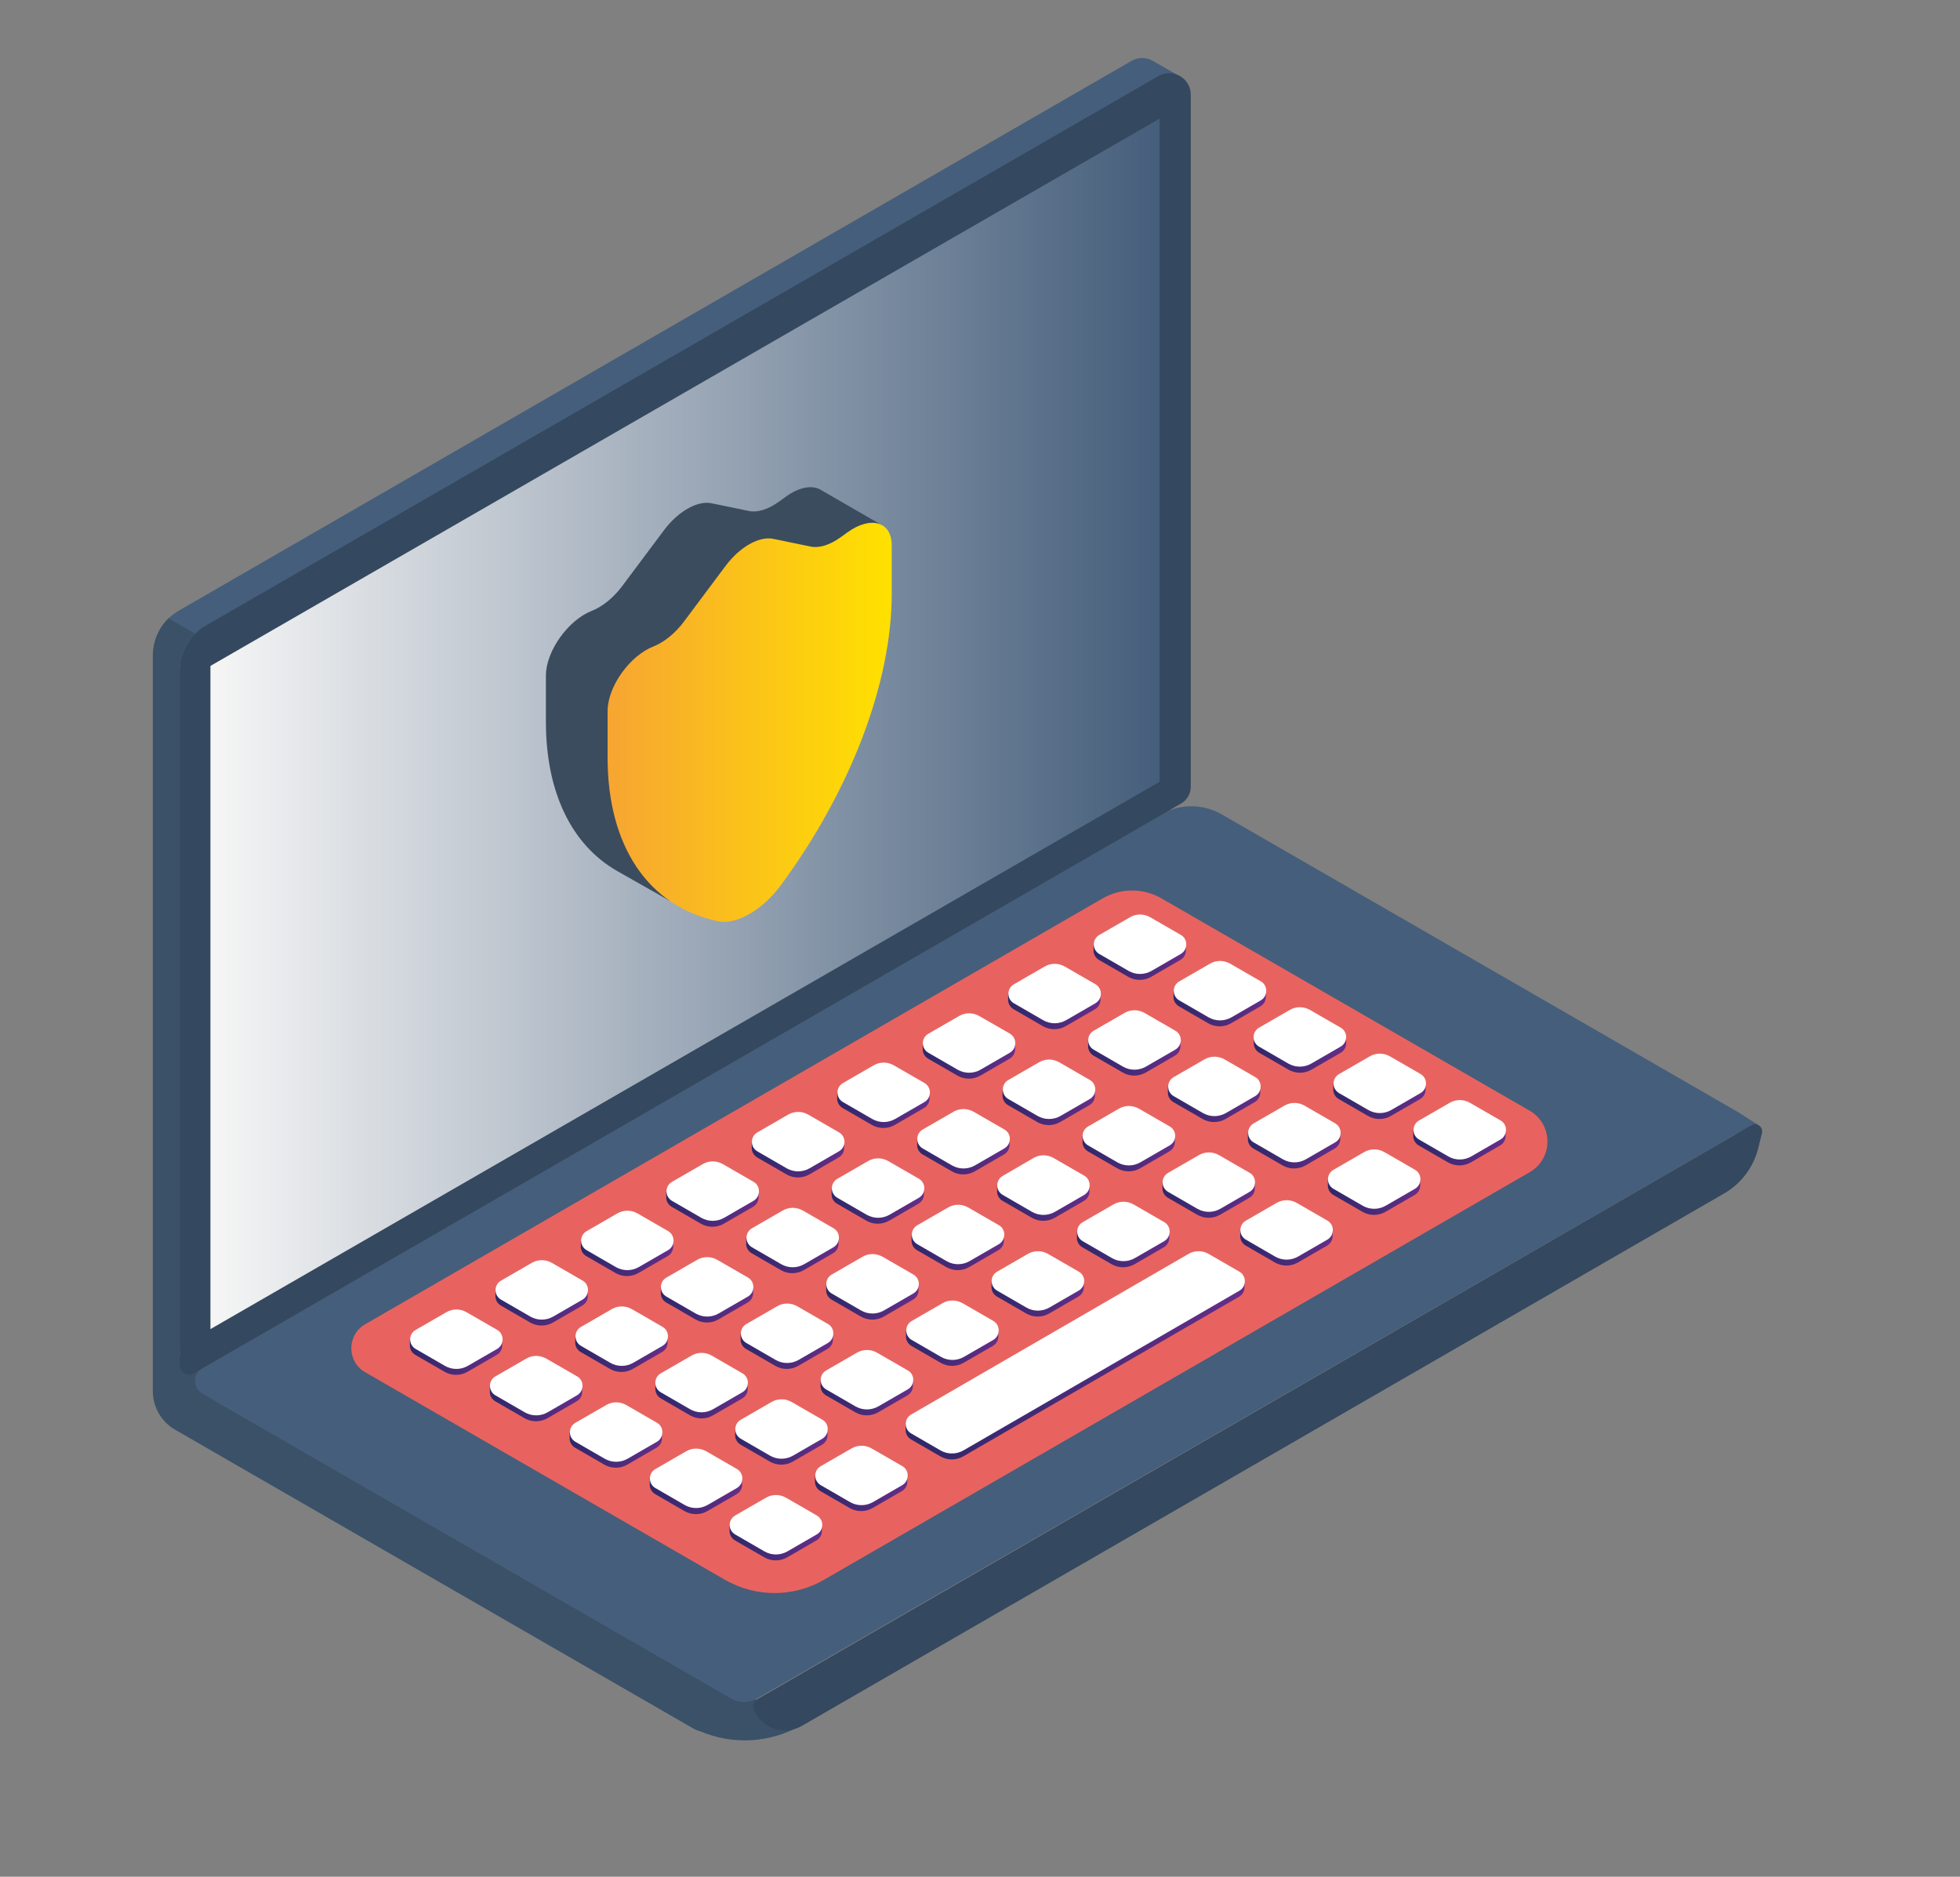 <?xml version="1.0" encoding="utf-8"?>
<!-- Generator: Adobe Illustrator 25.1.0, SVG Export Plug-In . SVG Version: 6.00 Build 0)  -->
<svg version="1.1" id="Слой_1" xmlns="http://www.w3.org/2000/svg" xmlns:xlink="http://www.w3.org/1999/xlink" x="0px" y="0px"
	 viewBox="0 0 115.68 110.76" style="enable-background:new 0 0 115.68 110.76;" xml:space="preserve">
<rect x="0" y="0" width="115.68" height="110.76" fill="#808080" stroke="none"/>
<style type="text/css">
	.st0{fill:#3A5168;}
	.st1{fill:#455E7B;}
	.st2{fill:#E8635F;}
	.st3{fill:#34485F;}
	.st4{fill:url(#SVGID_1_);}
	.st5{fill:url(#SVGID_2_);}
	.st6{fill:#FFFFFF;}
	.st7{fill:url(#SVGID_3_);}
	.st8{fill:url(#SVGID_4_);}
	.st9{fill:url(#SVGID_5_);}
	.st10{fill:url(#SVGID_6_);}
	.st11{fill:url(#SVGID_7_);}
	.st12{fill:url(#SVGID_8_);}
	.st13{fill:url(#SVGID_9_);}
	.st14{fill:url(#SVGID_10_);}
	.st15{fill:url(#SVGID_11_);}
	.st16{fill:url(#SVGID_12_);}
	.st17{fill:url(#SVGID_13_);}
	.st18{fill:url(#SVGID_14_);}
	.st19{fill:url(#SVGID_15_);}
	.st20{fill:url(#SVGID_16_);}
	.st21{fill:url(#SVGID_17_);}
	.st22{fill:url(#SVGID_18_);}
	.st23{fill:url(#SVGID_19_);}
	.st24{fill:url(#SVGID_20_);}
	.st25{fill:url(#SVGID_21_);}
	.st26{fill:url(#SVGID_22_);}
	.st27{fill:url(#SVGID_23_);}
	.st28{fill:url(#SVGID_24_);}
	.st29{fill:url(#SVGID_25_);}
	.st30{fill:url(#SVGID_26_);}
	.st31{fill:url(#SVGID_27_);}
	.st32{fill:url(#SVGID_28_);}
	.st33{fill:url(#SVGID_29_);}
	.st34{fill:url(#SVGID_30_);}
	.st35{fill:url(#SVGID_31_);}
	.st36{fill:url(#SVGID_32_);}
	.st37{fill:url(#SVGID_33_);}
	.st38{fill:url(#SVGID_34_);}
	.st39{fill:url(#SVGID_35_);}
	.st40{fill:url(#SVGID_36_);}
	.st41{fill:url(#SVGID_37_);}
	.st42{fill:url(#SVGID_38_);}
	.st43{fill:url(#SVGID_39_);}
	.st44{fill:url(#SVGID_40_);}
	.st45{fill:url(#SVGID_41_);}
	.st46{fill:url(#SVGID_42_);}
	.st47{fill:url(#SVGID_43_);}
	.st48{fill:#3B4C5E;}
	.st49{fill:url(#SVGID_44_);}
</style>
<g id="laptop_x5F_1">
	<path class="st0" d="M43.78,99.83l-0.57,0.42L12.63,82.63v-2.61h-2.02v-0.3V39.59c0-0.84,0.34-1.64,0.93-2.21l-1.58-0.91
		c-0.59,0.57-0.94,1.37-0.94,2.22v41.86v0.08v1.47c0,0.94,0.5,1.81,1.32,2.28l30.56,17.62c0.14,0.08,0.29,0.14,0.44,0.18
		c1.93,0.82,4.14,0.69,5.97-0.37v0L43.78,99.83z"/>
	<path class="st1" d="M103.8,66.41l-1.1-0.7c-0.03-0.02-0.06-0.04-0.09-0.06L72.12,48.07c-1.12-0.65-2.5-0.65-3.62,0L11.95,80.73
		c-0.59,0.34-0.59,1.18,0,1.52l31.22,18c0.46,0.27,1.03,0.27,1.5,0l57.76-33.3l0.06,0.24L103.8,66.41z"/>
	<path class="st2" d="M90.28,69.18L48.64,93.23c-1.81,1.05-4.04,1.05-5.86,0L21.56,80.99c-1.1-0.63-1.1-2.21,0-2.84l43.52-25.13
		c1.07-0.62,2.4-0.62,3.47,0l21.73,12.53C91.68,66.36,91.68,68.38,90.28,69.18z"/>
	<g>
		<path class="st1" d="M69.66,4.52L68.05,3.6l0,0c-0.37-0.22-0.85-0.25-1.28,0L10.55,36.04c-0.22,0.13-0.42,0.28-0.6,0.45l1.58,0.91
			c-0.59,0.57-0.93,1.37-0.93,2.21v40.12l58.1-33.52V4.86L69.66,4.52z"/>
	</g>
	<path class="st3" d="M70.28,5.59v40.84c0,0.41-0.22,0.79-0.57,0.99L11.44,81.05c-0.37,0.21-0.83-0.05-0.83-0.48V39.59
		c0-0.84,0.34-1.64,0.93-2.21c0.18-0.18,0.38-0.33,0.61-0.46L68.37,4.49c0.09-0.06,0.19-0.1,0.29-0.12
		C69.44,4.14,70.28,4.72,70.28,5.59z"/>
	<path class="st3" d="M103.99,66.88l-0.22,0.89c-0.28,1.12-1.01,2.09-2.02,2.67l-54.43,31.42c-1.06,0.61-2.41,0.13-2.84-1.02l0,0
		c-0.08-0.21,0.01-0.44,0.2-0.55l58.69-33.88C103.69,66.22,104.08,66.51,103.99,66.88z"/>
	<linearGradient id="SVGID_1_" gradientUnits="userSpaceOnUse" x1="12.418" y1="42.718" x2="68.445" y2="42.718">
		<stop  offset="0" style="stop-color:#F6F6F6"/>
		<stop  offset="1" style="stop-color:#455E7B"/>
	</linearGradient>
	<polygon class="st4" points="68.44,46.14 12.42,78.44 12.42,39.3 68.44,7 	"/>
	<g>
		<g>
			<linearGradient id="SVGID_2_" gradientUnits="userSpaceOnUse" x1="24.205" y1="79.388" x2="29.662" y2="79.388">
				<stop  offset="0" style="stop-color:#2E2869"/>
				<stop  offset="1" style="stop-color:#652E88"/>
			</linearGradient>
			<path class="st5" d="M29.66,79.01l-0.13,0c-0.05-0.07-0.12-0.13-0.2-0.18l-1.82-1.05c-0.36-0.21-0.81-0.21-1.18,0l-1.82,1.05
				c-0.11,0.06-0.18,0.14-0.24,0.24l-0.08,0v0.3c0,0.02,0,0.04,0,0.05v0.02h0c0.01,0.2,0.12,0.4,0.32,0.52l1.73,1
				c0.42,0.24,0.93,0.24,1.35,0l1.73-1c0.22-0.13,0.33-0.35,0.32-0.58l0,0V79.01z"/>
			<path class="st6" d="M29.34,79.61l-1.73,1c-0.42,0.24-0.93,0.24-1.35,0l-1.73-1c-0.43-0.25-0.43-0.87,0-1.12l1.82-1.05
				c0.36-0.21,0.81-0.21,1.18,0l1.82,1.05C29.77,78.74,29.77,79.36,29.34,79.61z"/>
		</g>
		<g>
			<linearGradient id="SVGID_3_" gradientUnits="userSpaceOnUse" x1="29.25" y1="76.474" x2="34.706" y2="76.474">
				<stop  offset="0" style="stop-color:#2E2869"/>
				<stop  offset="1" style="stop-color:#652E88"/>
			</linearGradient>
			<path class="st7" d="M34.71,76.1l-0.13,0c-0.05-0.07-0.12-0.13-0.2-0.18l-1.82-1.05c-0.36-0.21-0.81-0.21-1.18,0l-1.82,1.05
				c-0.11,0.06-0.18,0.14-0.24,0.24l-0.08,0v0.3c0,0.02,0,0.04,0,0.05v0.02h0c0.01,0.2,0.12,0.4,0.32,0.52l1.73,1
				c0.42,0.24,0.93,0.24,1.35,0l1.73-1c0.22-0.13,0.33-0.35,0.32-0.58l0,0V76.1z"/>
			<path class="st6" d="M34.38,76.7l-1.73,1c-0.42,0.24-0.93,0.24-1.35,0l-1.73-1c-0.43-0.25-0.43-0.87,0-1.12l1.82-1.05
				c0.36-0.21,0.81-0.21,1.18,0l1.82,1.05C34.81,75.82,34.81,76.45,34.38,76.7z"/>
		</g>
		<g>
			<linearGradient id="SVGID_4_" gradientUnits="userSpaceOnUse" x1="34.294" y1="73.56" x2="39.75" y2="73.56">
				<stop  offset="0" style="stop-color:#2E2869"/>
				<stop  offset="1" style="stop-color:#652E88"/>
			</linearGradient>
			<path class="st8" d="M39.75,73.18l-0.13,0c-0.05-0.07-0.12-0.13-0.2-0.18l-1.82-1.05c-0.36-0.21-0.81-0.21-1.18,0l-1.82,1.05
				c-0.11,0.06-0.18,0.14-0.24,0.24l-0.08,0v0.3c0,0.02,0,0.04,0,0.05v0.02h0c0.01,0.2,0.12,0.4,0.32,0.52l1.73,1
				c0.42,0.24,0.93,0.24,1.35,0l1.73-1c0.22-0.13,0.33-0.35,0.32-0.58l0,0V73.18z"/>
			<path class="st6" d="M39.43,73.78l-1.73,1c-0.42,0.24-0.93,0.24-1.35,0l-1.73-1c-0.43-0.25-0.43-0.87,0-1.12l1.82-1.05
				c0.36-0.21,0.81-0.21,1.18,0l1.82,1.05C39.86,72.91,39.86,73.53,39.43,73.78z"/>
		</g>
		<g>
			<linearGradient id="SVGID_5_" gradientUnits="userSpaceOnUse" x1="39.338" y1="70.646" x2="44.794" y2="70.646">
				<stop  offset="0" style="stop-color:#2E2869"/>
				<stop  offset="1" style="stop-color:#652E88"/>
			</linearGradient>
			<path class="st9" d="M44.79,70.27l-0.13,0c-0.05-0.07-0.12-0.13-0.2-0.18l-1.82-1.05c-0.36-0.21-0.81-0.21-1.18,0l-1.82,1.05
				c-0.1,0.06-0.18,0.14-0.24,0.24l-0.08,0v0.3c0,0.02,0,0.04,0,0.05v0.02h0c0.01,0.2,0.12,0.4,0.32,0.52l1.73,1
				c0.42,0.24,0.93,0.24,1.35,0l1.73-1c0.22-0.13,0.33-0.35,0.32-0.58l0,0V70.27z"/>
			<path class="st6" d="M44.47,70.87l-1.73,1c-0.42,0.24-0.93,0.24-1.35,0l-1.73-1c-0.43-0.25-0.43-0.87,0-1.12l1.82-1.05
				c0.36-0.21,0.81-0.21,1.18,0l1.82,1.05C44.9,69.99,44.9,70.62,44.47,70.87z"/>
		</g>
		<g>
			<linearGradient id="SVGID_6_" gradientUnits="userSpaceOnUse" x1="44.382" y1="67.732" x2="49.838" y2="67.732">
				<stop  offset="0" style="stop-color:#2E2869"/>
				<stop  offset="1" style="stop-color:#652E88"/>
			</linearGradient>
			<path class="st10" d="M49.84,67.36l-0.13,0c-0.05-0.07-0.12-0.13-0.2-0.18l-1.82-1.05c-0.36-0.21-0.81-0.21-1.18,0l-1.82,1.05
				c-0.11,0.06-0.18,0.14-0.24,0.24l-0.08,0v0.3c0,0.02,0,0.04,0,0.05v0.02h0c0.01,0.2,0.12,0.4,0.32,0.52l1.73,1
				c0.42,0.24,0.93,0.24,1.35,0l1.73-1c0.22-0.13,0.33-0.35,0.32-0.58l0,0V67.36z"/>
			<path class="st6" d="M49.51,67.95l-1.73,1c-0.42,0.24-0.93,0.24-1.35,0l-1.73-1c-0.43-0.25-0.43-0.87,0-1.12l1.82-1.05
				c0.36-0.21,0.81-0.21,1.18,0l1.82,1.05C49.95,67.08,49.95,67.7,49.51,67.95z"/>
		</g>
		<g>
			<linearGradient id="SVGID_7_" gradientUnits="userSpaceOnUse" x1="49.426" y1="64.818" x2="54.883" y2="64.818">
				<stop  offset="0" style="stop-color:#2E2869"/>
				<stop  offset="1" style="stop-color:#652E88"/>
			</linearGradient>
			<path class="st11" d="M54.88,64.44l-0.13,0c-0.05-0.07-0.12-0.13-0.2-0.18l-1.82-1.05c-0.36-0.21-0.81-0.21-1.18,0l-1.82,1.05
				c-0.11,0.06-0.18,0.14-0.24,0.24l-0.08,0v0.3c0,0.02,0,0.04,0,0.05v0.02h0c0.01,0.2,0.12,0.4,0.32,0.52l1.73,1
				c0.42,0.24,0.93,0.24,1.35,0l1.73-1c0.22-0.13,0.33-0.35,0.32-0.58l0,0V64.44z"/>
			<path class="st6" d="M54.56,65.04l-1.73,1c-0.42,0.24-0.93,0.24-1.35,0l-1.73-1c-0.43-0.25-0.43-0.87,0-1.12l1.82-1.05
				c0.36-0.21,0.81-0.21,1.18,0l1.82,1.05C54.99,64.17,54.99,64.79,54.56,65.04z"/>
		</g>
		<g>
			<linearGradient id="SVGID_8_" gradientUnits="userSpaceOnUse" x1="54.47" y1="61.904" x2="59.927" y2="61.904">
				<stop  offset="0" style="stop-color:#2E2869"/>
				<stop  offset="1" style="stop-color:#652E88"/>
			</linearGradient>
			<path class="st12" d="M59.93,61.53l-0.13,0c-0.05-0.07-0.12-0.13-0.2-0.18l-1.82-1.05c-0.36-0.21-0.81-0.21-1.18,0l-1.82,1.05
				c-0.11,0.06-0.18,0.14-0.24,0.24l-0.08,0v0.3c0,0.02,0,0.04,0,0.05v0.02h0c0.01,0.2,0.12,0.4,0.32,0.52l1.73,1
				c0.42,0.24,0.93,0.24,1.35,0l1.73-1c0.22-0.13,0.33-0.35,0.32-0.58l0,0V61.53z"/>
			<path class="st6" d="M59.6,62.13l-1.73,1c-0.42,0.24-0.93,0.24-1.35,0l-1.73-1c-0.43-0.25-0.43-0.87,0-1.12l1.82-1.05
				c0.36-0.21,0.81-0.21,1.18,0L59.6,61C60.03,61.25,60.03,61.88,59.6,62.13z"/>
		</g>
		<g>
			<linearGradient id="SVGID_9_" gradientUnits="userSpaceOnUse" x1="59.514" y1="58.99" x2="64.971" y2="58.99">
				<stop  offset="0" style="stop-color:#2E2869"/>
				<stop  offset="1" style="stop-color:#652E88"/>
			</linearGradient>
			<path class="st13" d="M64.97,58.61l-0.13,0c-0.05-0.07-0.12-0.13-0.2-0.18l-1.82-1.05c-0.36-0.21-0.81-0.21-1.18,0l-1.82,1.05
				c-0.11,0.06-0.18,0.14-0.24,0.24l-0.08,0v0.3c0,0.02,0,0.04,0,0.05v0.02h0c0.01,0.2,0.12,0.4,0.32,0.52l1.73,1
				c0.42,0.24,0.93,0.24,1.35,0l1.73-1c0.22-0.13,0.33-0.35,0.32-0.58l0,0V58.61z"/>
			<path class="st6" d="M64.65,59.21l-1.73,1c-0.42,0.24-0.93,0.24-1.35,0l-1.73-1c-0.43-0.25-0.43-0.87,0-1.12l1.82-1.05
				c0.36-0.21,0.81-0.21,1.18,0l1.82,1.05C65.08,58.34,65.08,58.96,64.65,59.21z"/>
		</g>
		<g>
			<linearGradient id="SVGID_10_" gradientUnits="userSpaceOnUse" x1="64.558" y1="56.076" x2="70.015" y2="56.076">
				<stop  offset="0" style="stop-color:#2E2869"/>
				<stop  offset="1" style="stop-color:#652E88"/>
			</linearGradient>
			<path class="st14" d="M70.01,55.7l-0.13,0c-0.05-0.07-0.12-0.13-0.2-0.18l-1.82-1.05c-0.36-0.21-0.81-0.21-1.18,0l-1.82,1.05
				c-0.11,0.06-0.18,0.14-0.24,0.24l-0.08,0v0.3c0,0.02,0,0.04,0,0.05v0.02h0c0.01,0.2,0.12,0.4,0.32,0.52l1.73,1
				c0.42,0.24,0.93,0.24,1.35,0l1.73-1c0.22-0.13,0.33-0.35,0.32-0.58l0,0V55.7z"/>
			<path class="st6" d="M69.69,56.3l-1.73,1c-0.42,0.24-0.93,0.24-1.35,0l-1.73-1c-0.43-0.25-0.43-0.87,0-1.12l1.82-1.05
				c0.36-0.21,0.81-0.21,1.18,0l1.82,1.05C70.12,55.42,70.12,56.05,69.69,56.3z"/>
		</g>
	</g>
	<g>
		<g>
			<linearGradient id="SVGID_11_" gradientUnits="userSpaceOnUse" x1="28.922" y1="82.125" x2="34.378" y2="82.125">
				<stop  offset="0" style="stop-color:#2E2869"/>
				<stop  offset="1" style="stop-color:#652E88"/>
			</linearGradient>
			<path class="st15" d="M34.38,81.75l-0.13,0c-0.05-0.07-0.12-0.13-0.2-0.18l-1.82-1.05c-0.36-0.21-0.81-0.21-1.18,0l-1.82,1.05
				c-0.11,0.06-0.18,0.14-0.24,0.24l-0.08,0v0.3c0,0.02,0,0.04,0,0.05v0.02h0c0.01,0.2,0.12,0.4,0.32,0.52l1.73,1
				c0.42,0.24,0.93,0.24,1.35,0l1.73-1c0.22-0.13,0.33-0.35,0.32-0.58l0,0V81.75z"/>
			<path class="st6" d="M34.05,82.35l-1.73,1c-0.42,0.24-0.93,0.24-1.35,0l-1.73-1c-0.43-0.25-0.43-0.87,0-1.12l1.82-1.05
				c0.36-0.21,0.81-0.21,1.18,0l1.82,1.05C34.49,81.47,34.49,82.1,34.05,82.35z"/>
		</g>
		<g>
			<linearGradient id="SVGID_12_" gradientUnits="userSpaceOnUse" x1="33.966" y1="79.211" x2="39.422" y2="79.211">
				<stop  offset="0" style="stop-color:#2E2869"/>
				<stop  offset="1" style="stop-color:#652E88"/>
			</linearGradient>
			<path class="st16" d="M39.42,78.84l-0.13,0c-0.05-0.07-0.12-0.13-0.2-0.18l-1.82-1.05c-0.36-0.21-0.81-0.21-1.18,0l-1.82,1.05
				c-0.11,0.06-0.18,0.14-0.24,0.24l-0.08,0v0.3c0,0.02,0,0.04,0,0.05v0.02h0c0.01,0.2,0.12,0.4,0.32,0.52l1.73,1
				c0.42,0.24,0.93,0.24,1.35,0l1.73-1c0.22-0.13,0.33-0.35,0.32-0.58l0,0V78.84z"/>
			<path class="st6" d="M39.1,79.43l-1.73,1c-0.42,0.24-0.93,0.24-1.35,0l-1.73-1c-0.43-0.25-0.43-0.87,0-1.12l1.82-1.05
				c0.36-0.21,0.81-0.21,1.18,0l1.82,1.05C39.53,78.56,39.53,79.18,39.1,79.43z"/>
		</g>
		<g>
			<linearGradient id="SVGID_13_" gradientUnits="userSpaceOnUse" x1="39.01" y1="76.297" x2="44.467" y2="76.297">
				<stop  offset="0" style="stop-color:#2E2869"/>
				<stop  offset="1" style="stop-color:#652E88"/>
			</linearGradient>
			<path class="st17" d="M44.47,75.92l-0.13,0c-0.05-0.07-0.12-0.13-0.2-0.18l-1.82-1.05c-0.36-0.21-0.81-0.21-1.18,0l-1.82,1.05
				c-0.11,0.06-0.18,0.14-0.24,0.24l-0.08,0v0.3c0,0.02,0,0.04,0,0.05v0.02h0c0.01,0.2,0.12,0.4,0.32,0.52l1.73,1
				c0.42,0.24,0.93,0.24,1.35,0l1.73-1c0.22-0.13,0.33-0.35,0.32-0.58l0,0V75.92z"/>
			<path class="st6" d="M44.14,76.52l-1.73,1c-0.42,0.24-0.93,0.24-1.35,0l-1.73-1c-0.43-0.25-0.43-0.87,0-1.12l1.82-1.05
				c0.36-0.21,0.81-0.21,1.18,0l1.82,1.05C44.57,75.65,44.57,76.27,44.14,76.52z"/>
		</g>
		<g>
			<linearGradient id="SVGID_14_" gradientUnits="userSpaceOnUse" x1="44.054" y1="73.383" x2="49.511" y2="73.383">
				<stop  offset="0" style="stop-color:#2E2869"/>
				<stop  offset="1" style="stop-color:#652E88"/>
			</linearGradient>
			<path class="st18" d="M49.51,73.01l-0.13,0c-0.05-0.07-0.12-0.13-0.2-0.18l-1.82-1.05c-0.36-0.21-0.81-0.21-1.18,0l-1.82,1.05
				c-0.11,0.06-0.18,0.14-0.24,0.24l-0.08,0v0.3c0,0.02,0,0.04,0,0.05v0.02h0c0.01,0.2,0.12,0.4,0.32,0.52l1.73,1
				c0.42,0.24,0.93,0.24,1.35,0l1.73-1c0.22-0.13,0.33-0.35,0.32-0.58l0,0V73.01z"/>
			<path class="st6" d="M49.19,73.61l-1.73,1c-0.42,0.24-0.93,0.24-1.35,0l-1.73-1c-0.43-0.25-0.43-0.87,0-1.12l1.82-1.05
				c0.36-0.21,0.81-0.21,1.18,0l1.82,1.05C49.62,72.73,49.62,73.36,49.19,73.61z"/>
		</g>
		<g>
			<linearGradient id="SVGID_15_" gradientUnits="userSpaceOnUse" x1="49.098" y1="70.469" x2="54.555" y2="70.469">
				<stop  offset="0" style="stop-color:#2E2869"/>
				<stop  offset="1" style="stop-color:#652E88"/>
			</linearGradient>
			<path class="st19" d="M54.55,70.09l-0.13,0c-0.05-0.07-0.12-0.13-0.2-0.18l-1.82-1.05c-0.36-0.21-0.81-0.21-1.18,0l-1.82,1.05
				c-0.1,0.06-0.18,0.14-0.24,0.24l-0.08,0v0.3c0,0.02,0,0.04,0,0.05v0.02h0c0.01,0.2,0.12,0.4,0.32,0.52l1.73,1
				c0.42,0.24,0.93,0.24,1.35,0l1.73-1c0.22-0.13,0.33-0.35,0.32-0.58l0,0V70.09z"/>
			<path class="st6" d="M54.23,70.69l-1.73,1c-0.42,0.24-0.93,0.24-1.35,0l-1.73-1c-0.43-0.25-0.43-0.87,0-1.12l1.82-1.05
				c0.36-0.21,0.81-0.21,1.18,0l1.82,1.05C54.66,69.82,54.66,70.44,54.23,70.69z"/>
		</g>
		<g>
			<linearGradient id="SVGID_16_" gradientUnits="userSpaceOnUse" x1="54.143" y1="67.555" x2="59.599" y2="67.555">
				<stop  offset="0" style="stop-color:#2E2869"/>
				<stop  offset="1" style="stop-color:#652E88"/>
			</linearGradient>
			<path class="st20" d="M59.6,67.18l-0.13,0c-0.05-0.07-0.12-0.13-0.2-0.18l-1.82-1.05c-0.36-0.21-0.81-0.21-1.18,0l-1.82,1.05
				c-0.11,0.06-0.18,0.14-0.24,0.24l-0.08,0v0.3c0,0.02,0,0.04,0,0.05v0.02h0c0.01,0.2,0.12,0.4,0.32,0.52l1.73,1
				c0.42,0.24,0.93,0.24,1.35,0l1.73-1c0.22-0.13,0.33-0.35,0.32-0.58l0,0V67.18z"/>
			<path class="st6" d="M59.27,67.78l-1.73,1c-0.42,0.24-0.93,0.24-1.35,0l-1.73-1c-0.43-0.25-0.43-0.87,0-1.12l1.82-1.05
				c0.36-0.21,0.81-0.21,1.18,0l1.82,1.05C59.71,66.9,59.71,67.53,59.27,67.78z"/>
		</g>
		<g>
			<linearGradient id="SVGID_17_" gradientUnits="userSpaceOnUse" x1="59.187" y1="64.641" x2="64.643" y2="64.641">
				<stop  offset="0" style="stop-color:#2E2869"/>
				<stop  offset="1" style="stop-color:#652E88"/>
			</linearGradient>
			<path class="st21" d="M64.64,64.27l-0.13,0c-0.05-0.07-0.12-0.13-0.2-0.18l-1.82-1.05c-0.36-0.21-0.81-0.21-1.18,0l-1.82,1.05
				c-0.1,0.06-0.18,0.14-0.24,0.24l-0.08,0v0.3c0,0.02,0,0.04,0,0.05v0.02h0c0.01,0.2,0.12,0.4,0.32,0.52l1.73,1
				c0.42,0.24,0.93,0.24,1.35,0l1.73-1c0.22-0.13,0.33-0.35,0.32-0.58l0,0V64.27z"/>
			<path class="st6" d="M64.32,64.86l-1.73,1c-0.42,0.24-0.93,0.24-1.35,0l-1.73-1c-0.43-0.25-0.43-0.87,0-1.12l1.82-1.05
				c0.36-0.21,0.81-0.21,1.18,0l1.82,1.05C64.75,63.99,64.75,64.61,64.32,64.86z"/>
		</g>
		<g>
			<linearGradient id="SVGID_18_" gradientUnits="userSpaceOnUse" x1="64.231" y1="61.727" x2="69.687" y2="61.727">
				<stop  offset="0" style="stop-color:#2E2869"/>
				<stop  offset="1" style="stop-color:#652E88"/>
			</linearGradient>
			<path class="st22" d="M69.69,61.35l-0.13,0c-0.05-0.07-0.12-0.13-0.2-0.18l-1.82-1.05c-0.36-0.21-0.81-0.21-1.18,0l-1.82,1.05
				c-0.11,0.06-0.18,0.14-0.24,0.24l-0.08,0v0.3c0,0.02,0,0.04,0,0.05v0.02h0c0.01,0.2,0.12,0.4,0.32,0.52l1.73,1
				c0.42,0.24,0.93,0.24,1.35,0l1.73-1c0.22-0.13,0.33-0.35,0.32-0.58l0,0V61.35z"/>
			<path class="st6" d="M69.36,61.95l-1.73,1c-0.42,0.24-0.93,0.24-1.35,0l-1.73-1c-0.43-0.25-0.43-0.87,0-1.12l1.82-1.05
				c0.36-0.21,0.81-0.21,1.18,0l1.82,1.05C69.8,61.08,69.8,61.7,69.36,61.95z"/>
		</g>
		<g>
			<linearGradient id="SVGID_19_" gradientUnits="userSpaceOnUse" x1="69.275" y1="58.813" x2="74.731" y2="58.813">
				<stop  offset="0" style="stop-color:#2E2869"/>
				<stop  offset="1" style="stop-color:#652E88"/>
			</linearGradient>
			<path class="st23" d="M74.73,58.44l-0.13,0c-0.05-0.07-0.12-0.13-0.2-0.18l-1.82-1.05c-0.36-0.21-0.81-0.21-1.18,0l-1.82,1.05
				c-0.11,0.06-0.18,0.14-0.24,0.24l-0.08,0v0.3c0,0.02,0,0.04,0,0.05v0.02h0c0.01,0.2,0.12,0.4,0.32,0.52l1.73,1
				c0.42,0.24,0.93,0.24,1.35,0l1.73-1c0.22-0.13,0.33-0.35,0.32-0.58l0,0V58.44z"/>
			<path class="st6" d="M74.41,59.04l-1.73,1c-0.42,0.24-0.93,0.24-1.35,0l-1.73-1c-0.43-0.25-0.43-0.87,0-1.12l1.82-1.05
				c0.36-0.21,0.81-0.21,1.18,0l1.82,1.05C74.84,58.16,74.84,58.79,74.41,59.04z"/>
		</g>
	</g>
	<g>
		<g>
			<linearGradient id="SVGID_20_" gradientUnits="userSpaceOnUse" x1="33.638" y1="84.863" x2="39.095" y2="84.863">
				<stop  offset="0" style="stop-color:#2E2869"/>
				<stop  offset="1" style="stop-color:#652E88"/>
			</linearGradient>
			<path class="st24" d="M39.09,84.49l-0.13,0c-0.05-0.07-0.12-0.13-0.2-0.18l-1.82-1.05c-0.36-0.21-0.81-0.21-1.18,0l-1.82,1.05
				c-0.1,0.06-0.18,0.14-0.24,0.24l-0.08,0v0.3c0,0.02,0,0.04,0,0.05v0.02h0c0.01,0.2,0.12,0.4,0.32,0.52l1.73,1
				c0.42,0.24,0.93,0.24,1.35,0l1.73-1c0.22-0.13,0.33-0.35,0.32-0.58l0,0V84.49z"/>
			<path class="st6" d="M38.77,85.09l-1.73,1c-0.42,0.24-0.93,0.24-1.35,0l-1.73-1c-0.43-0.25-0.43-0.87,0-1.12l1.82-1.05
				c0.36-0.21,0.81-0.21,1.18,0l1.82,1.05C39.2,84.21,39.2,84.84,38.77,85.09z"/>
		</g>
		<g>
			<linearGradient id="SVGID_21_" gradientUnits="userSpaceOnUse" x1="38.682" y1="81.949" x2="44.139" y2="81.949">
				<stop  offset="0" style="stop-color:#2E2869"/>
				<stop  offset="1" style="stop-color:#652E88"/>
			</linearGradient>
			<path class="st25" d="M44.14,81.57l-0.13,0c-0.05-0.07-0.12-0.13-0.2-0.18L42,80.35c-0.36-0.21-0.81-0.21-1.18,0l-1.82,1.05
				c-0.11,0.06-0.18,0.14-0.24,0.24l-0.08,0v0.3c0,0.02,0,0.04,0,0.05v0.02h0c0.01,0.2,0.12,0.4,0.32,0.52l1.73,1
				c0.42,0.24,0.93,0.24,1.35,0l1.73-1c0.22-0.13,0.33-0.35,0.32-0.58l0,0V81.57z"/>
			<path class="st6" d="M43.81,82.17l-1.73,1c-0.42,0.24-0.93,0.24-1.35,0l-1.73-1c-0.43-0.25-0.43-0.87,0-1.12L40.82,80
				c0.36-0.21,0.81-0.21,1.18,0l1.82,1.05C44.25,81.3,44.25,81.92,43.81,82.17z"/>
		</g>
		<g>
			<linearGradient id="SVGID_22_" gradientUnits="userSpaceOnUse" x1="43.727" y1="79.035" x2="49.183" y2="79.035">
				<stop  offset="0" style="stop-color:#2E2869"/>
				<stop  offset="1" style="stop-color:#652E88"/>
			</linearGradient>
			<path class="st26" d="M49.18,78.66l-0.13,0c-0.05-0.07-0.12-0.13-0.2-0.18l-1.82-1.05c-0.36-0.21-0.81-0.21-1.18,0l-1.82,1.05
				c-0.1,0.06-0.18,0.14-0.24,0.24l-0.08,0v0.3c0,0.02,0,0.04,0,0.05v0.02h0c0.01,0.2,0.12,0.4,0.32,0.52l1.73,1
				c0.42,0.24,0.93,0.24,1.35,0l1.73-1c0.22-0.13,0.33-0.35,0.32-0.58l0,0V78.66z"/>
			<path class="st6" d="M48.86,79.26l-1.73,1c-0.42,0.24-0.93,0.24-1.35,0l-1.73-1c-0.43-0.25-0.43-0.87,0-1.12l1.82-1.05
				c0.36-0.21,0.81-0.21,1.18,0l1.82,1.05C49.29,78.38,49.29,79.01,48.86,79.26z"/>
		</g>
		<g>
			<linearGradient id="SVGID_23_" gradientUnits="userSpaceOnUse" x1="48.771" y1="76.121" x2="54.227" y2="76.121">
				<stop  offset="0" style="stop-color:#2E2869"/>
				<stop  offset="1" style="stop-color:#652E88"/>
			</linearGradient>
			<path class="st27" d="M54.23,75.75l-0.13,0c-0.05-0.07-0.12-0.13-0.2-0.18l-1.82-1.05c-0.36-0.21-0.81-0.21-1.18,0l-1.82,1.05
				c-0.11,0.06-0.18,0.14-0.24,0.24l-0.08,0v0.3c0,0.02,0,0.04,0,0.05v0.02h0c0.01,0.2,0.12,0.4,0.32,0.52l1.73,1
				c0.42,0.24,0.93,0.24,1.35,0l1.73-1c0.22-0.13,0.33-0.35,0.32-0.58l0,0V75.75z"/>
			<path class="st6" d="M53.9,76.34l-1.73,1c-0.42,0.24-0.93,0.24-1.35,0l-1.73-1c-0.43-0.25-0.43-0.87,0-1.12l1.82-1.05
				c0.36-0.21,0.81-0.21,1.18,0l1.82,1.05C54.34,75.47,54.34,76.09,53.9,76.34z"/>
		</g>
		<g>
			<linearGradient id="SVGID_24_" gradientUnits="userSpaceOnUse" x1="53.815" y1="73.207" x2="59.271" y2="73.207">
				<stop  offset="0" style="stop-color:#2E2869"/>
				<stop  offset="1" style="stop-color:#652E88"/>
			</linearGradient>
			<path class="st28" d="M59.27,72.83l-0.13,0c-0.05-0.07-0.12-0.13-0.2-0.18l-1.82-1.05c-0.36-0.21-0.81-0.21-1.18,0l-1.82,1.05
				c-0.11,0.06-0.18,0.14-0.24,0.24l-0.08,0v0.3c0,0.02,0,0.04,0,0.05v0.02h0c0.01,0.2,0.12,0.4,0.32,0.52l1.73,1
				c0.42,0.24,0.93,0.24,1.35,0l1.73-1c0.22-0.13,0.33-0.35,0.32-0.58l0,0V72.83z"/>
			<path class="st6" d="M58.95,73.43l-1.73,1c-0.42,0.24-0.93,0.24-1.35,0l-1.73-1c-0.43-0.25-0.43-0.87,0-1.12l1.82-1.05
				c0.36-0.21,0.81-0.21,1.18,0l1.82,1.05C59.38,72.55,59.38,73.18,58.95,73.43z"/>
		</g>
		<g>
			<linearGradient id="SVGID_25_" gradientUnits="userSpaceOnUse" x1="58.859" y1="70.293" x2="64.316" y2="70.293">
				<stop  offset="0" style="stop-color:#2E2869"/>
				<stop  offset="1" style="stop-color:#652E88"/>
			</linearGradient>
			<path class="st29" d="M64.32,69.92l-0.13,0c-0.05-0.07-0.12-0.13-0.2-0.18l-1.82-1.05c-0.36-0.21-0.81-0.21-1.18,0l-1.82,1.05
				c-0.11,0.06-0.18,0.14-0.24,0.24l-0.08,0v0.3c0,0.02,0,0.04,0,0.05v0.02h0c0.01,0.2,0.12,0.4,0.32,0.52l1.73,1
				c0.42,0.24,0.93,0.24,1.35,0l1.73-1c0.22-0.13,0.33-0.35,0.32-0.58l0,0V69.92z"/>
			<path class="st6" d="M63.99,70.52l-1.73,1c-0.42,0.24-0.93,0.24-1.35,0l-1.73-1c-0.43-0.25-0.43-0.87,0-1.12L61,68.34
				c0.36-0.21,0.81-0.21,1.18,0l1.82,1.05C64.42,69.64,64.42,70.27,63.99,70.52z"/>
		</g>
		<g>
			<linearGradient id="SVGID_26_" gradientUnits="userSpaceOnUse" x1="63.903" y1="67.379" x2="69.36" y2="67.379">
				<stop  offset="0" style="stop-color:#2E2869"/>
				<stop  offset="1" style="stop-color:#652E88"/>
			</linearGradient>
			<path class="st30" d="M69.36,67l-0.13,0c-0.05-0.07-0.12-0.13-0.2-0.18l-1.82-1.05c-0.36-0.21-0.81-0.21-1.18,0l-1.82,1.05
				c-0.11,0.06-0.18,0.14-0.24,0.24l-0.08,0v0.3c0,0.02,0,0.04,0,0.05v0.02h0c0.01,0.2,0.12,0.4,0.32,0.52l1.73,1
				c0.42,0.24,0.93,0.24,1.35,0l1.73-1c0.22-0.13,0.33-0.35,0.32-0.58l0,0V67z"/>
			<path class="st6" d="M69.03,67.6l-1.73,1c-0.42,0.24-0.93,0.24-1.35,0l-1.73-1c-0.43-0.25-0.43-0.87,0-1.12l1.82-1.05
				c0.36-0.21,0.81-0.21,1.18,0l1.82,1.05C69.47,66.73,69.47,67.35,69.03,67.6z"/>
		</g>
		<g>
			<linearGradient id="SVGID_27_" gradientUnits="userSpaceOnUse" x1="68.947" y1="64.465" x2="74.404" y2="64.465">
				<stop  offset="0" style="stop-color:#2E2869"/>
				<stop  offset="1" style="stop-color:#652E88"/>
			</linearGradient>
			<path class="st31" d="M74.4,64.09l-0.13,0c-0.05-0.07-0.12-0.13-0.2-0.18l-1.82-1.05c-0.36-0.21-0.81-0.21-1.18,0l-1.82,1.05
				c-0.1,0.06-0.18,0.14-0.24,0.24l-0.08,0v0.3c0,0.02,0,0.04,0,0.05v0.02h0c0.01,0.2,0.12,0.4,0.32,0.52l1.73,1
				c0.42,0.24,0.93,0.24,1.35,0l1.73-1c0.22-0.13,0.33-0.35,0.32-0.58l0,0V64.09z"/>
			<path class="st6" d="M74.08,64.69l-1.73,1c-0.42,0.24-0.93,0.24-1.35,0l-1.73-1c-0.43-0.25-0.43-0.87,0-1.12l1.82-1.05
				c0.36-0.21,0.81-0.21,1.18,0l1.82,1.05C74.51,63.81,74.51,64.44,74.08,64.69z"/>
		</g>
		<g>
			<linearGradient id="SVGID_28_" gradientUnits="userSpaceOnUse" x1="73.992" y1="61.551" x2="79.448" y2="61.551">
				<stop  offset="0" style="stop-color:#2E2869"/>
				<stop  offset="1" style="stop-color:#652E88"/>
			</linearGradient>
			<path class="st32" d="M79.45,61.18l-0.13,0c-0.05-0.07-0.12-0.13-0.2-0.18l-1.82-1.05c-0.36-0.21-0.81-0.21-1.18,0L74.32,61
				c-0.11,0.06-0.18,0.14-0.24,0.24l-0.08,0v0.3c0,0.02,0,0.04,0,0.05v0.02h0c0.01,0.2,0.12,0.4,0.32,0.52l1.73,1
				c0.42,0.24,0.93,0.24,1.35,0l1.73-1c0.22-0.13,0.33-0.35,0.32-0.58l0,0V61.18z"/>
			<path class="st6" d="M79.12,61.77l-1.73,1c-0.42,0.24-0.93,0.24-1.35,0l-1.73-1c-0.43-0.25-0.43-0.87,0-1.12l1.82-1.05
				c0.36-0.21,0.81-0.21,1.18,0l1.82,1.05C79.56,60.9,79.56,61.52,79.12,61.77z"/>
		</g>
	</g>
	<g>
		<g>
			<linearGradient id="SVGID_29_" gradientUnits="userSpaceOnUse" x1="38.355" y1="87.6" x2="43.811" y2="87.6">
				<stop  offset="0" style="stop-color:#2E2869"/>
				<stop  offset="1" style="stop-color:#652E88"/>
			</linearGradient>
			<path class="st33" d="M43.81,87.23l-0.13,0c-0.05-0.07-0.12-0.13-0.2-0.18L41.67,86c-0.36-0.21-0.81-0.21-1.18,0l-1.82,1.05
				c-0.11,0.06-0.18,0.14-0.24,0.24l-0.08,0v0.3c0,0.02,0,0.04,0,0.05v0.02h0c0.01,0.2,0.12,0.4,0.32,0.52l1.73,1
				c0.42,0.24,0.93,0.24,1.35,0l1.73-1c0.22-0.13,0.33-0.35,0.32-0.58l0,0V87.23z"/>
			<path class="st6" d="M43.49,87.82l-1.73,1c-0.42,0.24-0.93,0.24-1.35,0l-1.73-1c-0.43-0.25-0.43-0.87,0-1.12l1.82-1.05
				c0.36-0.21,0.81-0.21,1.18,0l1.82,1.05C43.92,86.95,43.92,87.57,43.49,87.82z"/>
		</g>
		<g>
			<linearGradient id="SVGID_30_" gradientUnits="userSpaceOnUse" x1="43.399" y1="84.686" x2="48.855" y2="84.686">
				<stop  offset="0" style="stop-color:#2E2869"/>
				<stop  offset="1" style="stop-color:#652E88"/>
			</linearGradient>
			<path class="st34" d="M48.86,84.31l-0.13,0c-0.05-0.07-0.12-0.13-0.2-0.18l-1.82-1.05c-0.36-0.21-0.81-0.21-1.18,0l-1.82,1.05
				c-0.1,0.06-0.18,0.14-0.24,0.24l-0.08,0v0.3c0,0.02,0,0.04,0,0.05v0.02h0c0.01,0.2,0.12,0.4,0.32,0.52l1.73,1
				c0.42,0.24,0.93,0.24,1.35,0l1.73-1c0.22-0.13,0.33-0.35,0.32-0.58l0,0V84.31z"/>
			<path class="st6" d="M48.53,84.91l-1.73,1c-0.42,0.24-0.93,0.24-1.35,0l-1.73-1c-0.43-0.25-0.43-0.87,0-1.12l1.82-1.05
				c0.36-0.21,0.81-0.21,1.18,0l1.82,1.05C48.96,84.03,48.96,84.66,48.53,84.91z"/>
		</g>
		<g>
			<linearGradient id="SVGID_31_" gradientUnits="userSpaceOnUse" x1="48.443" y1="81.772" x2="53.9" y2="81.772">
				<stop  offset="0" style="stop-color:#2E2869"/>
				<stop  offset="1" style="stop-color:#652E88"/>
			</linearGradient>
			<path class="st35" d="M53.9,81.4l-0.13,0c-0.05-0.07-0.12-0.13-0.2-0.18l-1.82-1.05c-0.36-0.21-0.81-0.21-1.18,0l-1.82,1.05
				c-0.11,0.06-0.18,0.14-0.24,0.24l-0.08,0v0.3c0,0.02,0,0.04,0,0.05v0.02h0c0.01,0.2,0.12,0.4,0.32,0.52l1.73,1
				c0.42,0.24,0.93,0.24,1.35,0l1.73-1c0.22-0.13,0.33-0.35,0.32-0.58l0,0V81.4z"/>
			<path class="st6" d="M53.57,82l-1.73,1c-0.42,0.24-0.93,0.24-1.35,0l-1.73-1c-0.43-0.25-0.43-0.87,0-1.12l1.82-1.05
				c0.36-0.21,0.81-0.21,1.18,0l1.82,1.05C54.01,81.12,54.01,81.75,53.57,82z"/>
		</g>
		<g>
			<linearGradient id="SVGID_32_" gradientUnits="userSpaceOnUse" x1="53.487" y1="78.858" x2="58.944" y2="78.858">
				<stop  offset="0" style="stop-color:#2E2869"/>
				<stop  offset="1" style="stop-color:#652E88"/>
			</linearGradient>
			<path class="st36" d="M58.94,78.48l-0.13,0c-0.05-0.07-0.12-0.13-0.2-0.18l-1.82-1.05c-0.36-0.21-0.81-0.21-1.18,0l-1.82,1.05
				c-0.1,0.06-0.18,0.14-0.24,0.24l-0.08,0v0.3c0,0.02,0,0.04,0,0.05v0.02h0c0.01,0.2,0.12,0.4,0.32,0.52l1.73,1
				c0.42,0.24,0.93,0.24,1.35,0l1.73-1c0.22-0.13,0.33-0.35,0.32-0.58l0,0V78.48z"/>
			<path class="st6" d="M58.62,79.08l-1.73,1c-0.42,0.24-0.93,0.24-1.35,0l-1.73-1c-0.43-0.25-0.43-0.87,0-1.12l1.82-1.05
				c0.36-0.21,0.81-0.21,1.18,0l1.82,1.05C59.05,78.21,59.05,78.83,58.62,79.08z"/>
		</g>
		<g>
			<linearGradient id="SVGID_33_" gradientUnits="userSpaceOnUse" x1="58.531" y1="75.944" x2="63.988" y2="75.944">
				<stop  offset="0" style="stop-color:#2E2869"/>
				<stop  offset="1" style="stop-color:#652E88"/>
			</linearGradient>
			<path class="st37" d="M63.99,75.57l-0.13,0c-0.05-0.07-0.12-0.13-0.2-0.18l-1.82-1.05c-0.36-0.21-0.81-0.21-1.18,0l-1.82,1.05
				c-0.11,0.06-0.18,0.14-0.24,0.24l-0.08,0v0.3c0,0.02,0,0.04,0,0.05V76h0c0.01,0.2,0.12,0.4,0.32,0.52l1.73,1
				c0.42,0.24,0.93,0.24,1.35,0l1.73-1c0.22-0.13,0.33-0.35,0.32-0.58l0,0V75.57z"/>
			<path class="st6" d="M63.66,76.17l-1.73,1c-0.42,0.24-0.93,0.24-1.35,0l-1.73-1c-0.43-0.25-0.43-0.87,0-1.12l1.82-1.05
				c0.36-0.21,0.81-0.21,1.18,0l1.82,1.05C64.1,75.29,64.1,75.92,63.66,76.17z"/>
		</g>
		<g>
			<linearGradient id="SVGID_34_" gradientUnits="userSpaceOnUse" x1="63.576" y1="73.03" x2="69.032" y2="73.03">
				<stop  offset="0" style="stop-color:#2E2869"/>
				<stop  offset="1" style="stop-color:#652E88"/>
			</linearGradient>
			<path class="st38" d="M69.03,72.66l-0.13,0c-0.05-0.07-0.12-0.13-0.2-0.18l-1.82-1.05c-0.36-0.21-0.81-0.21-1.18,0l-1.82,1.05
				c-0.11,0.06-0.18,0.14-0.24,0.24l-0.08,0v0.3c0,0.02,0,0.04,0,0.05v0.02h0c0.01,0.2,0.12,0.4,0.32,0.52l1.73,1
				c0.42,0.24,0.93,0.24,1.35,0l1.73-1c0.22-0.13,0.33-0.35,0.32-0.58l0,0V72.66z"/>
			<path class="st6" d="M68.71,73.25l-1.73,1c-0.42,0.24-0.93,0.24-1.35,0l-1.73-1c-0.43-0.25-0.43-0.87,0-1.12l1.82-1.05
				c0.36-0.21,0.81-0.21,1.18,0l1.82,1.05C69.14,72.38,69.14,73,68.71,73.25z"/>
		</g>
		<g>
			<linearGradient id="SVGID_35_" gradientUnits="userSpaceOnUse" x1="68.62" y1="70.116" x2="74.076" y2="70.116">
				<stop  offset="0" style="stop-color:#2E2869"/>
				<stop  offset="1" style="stop-color:#652E88"/>
			</linearGradient>
			<path class="st39" d="M74.08,69.74l-0.13,0c-0.05-0.07-0.12-0.13-0.2-0.18l-1.82-1.05c-0.36-0.21-0.81-0.21-1.18,0l-1.82,1.05
				c-0.11,0.06-0.18,0.14-0.24,0.24l-0.08,0v0.3c0,0.02,0,0.04,0,0.05v0.02h0c0.01,0.2,0.12,0.4,0.32,0.52l1.73,1
				c0.42,0.24,0.93,0.24,1.35,0l1.73-1c0.22-0.13,0.33-0.35,0.32-0.58l0,0V69.74z"/>
			<path class="st6" d="M73.75,70.34l-1.73,1c-0.42,0.24-0.93,0.24-1.35,0l-1.73-1c-0.43-0.25-0.43-0.87,0-1.12l1.82-1.05
				c0.36-0.21,0.81-0.21,1.18,0l1.82,1.05C74.18,69.46,74.18,70.09,73.75,70.34z"/>
		</g>
		<g>
			<linearGradient id="SVGID_36_" gradientUnits="userSpaceOnUse" x1="73.664" y1="67.202" x2="79.12" y2="67.202">
				<stop  offset="0" style="stop-color:#2E2869"/>
				<stop  offset="1" style="stop-color:#652E88"/>
			</linearGradient>
			<path class="st40" d="M79.12,66.83l-0.13,0c-0.05-0.07-0.12-0.13-0.2-0.18l-1.82-1.05c-0.36-0.21-0.81-0.21-1.18,0l-1.82,1.05
				c-0.11,0.06-0.18,0.14-0.24,0.24l-0.08,0v0.3c0,0.02,0,0.04,0,0.05v0.02h0c0.01,0.2,0.12,0.4,0.32,0.52l1.73,1
				c0.42,0.24,0.93,0.24,1.35,0l1.73-1c0.22-0.13,0.33-0.35,0.32-0.58l0,0V66.83z"/>
			<path class="st6" d="M78.8,67.42l-1.73,1c-0.42,0.24-0.93,0.24-1.35,0l-1.73-1c-0.43-0.25-0.43-0.87,0-1.12l1.82-1.05
				c0.36-0.21,0.81-0.21,1.18,0l1.82,1.05C79.23,66.55,79.23,67.18,78.8,67.42z"/>
		</g>
		<g>
			<linearGradient id="SVGID_37_" gradientUnits="userSpaceOnUse" x1="78.708" y1="64.288" x2="84.164" y2="64.288">
				<stop  offset="0" style="stop-color:#2E2869"/>
				<stop  offset="1" style="stop-color:#652E88"/>
			</linearGradient>
			<path class="st41" d="M84.16,63.91l-0.13,0c-0.05-0.07-0.12-0.13-0.2-0.18l-1.82-1.05c-0.36-0.21-0.81-0.21-1.18,0l-1.82,1.05
				c-0.11,0.06-0.18,0.14-0.24,0.24l-0.08,0v0.3c0,0.02,0,0.04,0,0.05v0.02h0c0.01,0.2,0.12,0.4,0.32,0.52l1.73,1
				c0.42,0.24,0.93,0.24,1.35,0l1.73-1c0.22-0.13,0.33-0.35,0.32-0.58l0,0V63.91z"/>
			<path class="st6" d="M83.84,64.51l-1.73,1c-0.42,0.24-0.93,0.24-1.35,0l-1.73-1c-0.43-0.25-0.43-0.87,0-1.12l1.82-1.05
				c0.36-0.21,0.81-0.21,1.18,0l1.82,1.05C84.27,63.64,84.27,64.26,83.84,64.51z"/>
		</g>
	</g>
	<g>
		<linearGradient id="SVGID_38_" gradientUnits="userSpaceOnUse" x1="43.071" y1="90.338" x2="48.528" y2="90.338">
			<stop  offset="0" style="stop-color:#2E2869"/>
			<stop  offset="1" style="stop-color:#652E88"/>
		</linearGradient>
		<path class="st42" d="M48.53,89.96l-0.13,0c-0.05-0.07-0.12-0.13-0.2-0.18l-1.82-1.05c-0.36-0.21-0.81-0.21-1.18,0l-1.82,1.05
			c-0.11,0.06-0.18,0.14-0.24,0.24l-0.08,0v0.3c0,0.02,0,0.04,0,0.05v0.02h0c0.01,0.2,0.12,0.4,0.32,0.52l1.73,1
			c0.42,0.24,0.93,0.24,1.35,0l1.73-1c0.22-0.13,0.33-0.35,0.32-0.58l0,0V89.96z"/>
		<path class="st6" d="M48.2,90.56l-1.73,1c-0.42,0.24-0.93,0.24-1.35,0l-1.73-1c-0.43-0.25-0.43-0.87,0-1.12l1.82-1.05
			c0.36-0.21,0.81-0.21,1.18,0l1.82,1.05C48.64,89.69,48.64,90.31,48.2,90.56z"/>
	</g>
	<g>
		<linearGradient id="SVGID_39_" gradientUnits="userSpaceOnUse" x1="48.115" y1="87.424" x2="53.572" y2="87.424">
			<stop  offset="0" style="stop-color:#2E2869"/>
			<stop  offset="1" style="stop-color:#652E88"/>
		</linearGradient>
		<path class="st43" d="M53.57,87.05l-0.13,0c-0.05-0.07-0.12-0.13-0.2-0.18l-1.82-1.05c-0.36-0.21-0.81-0.21-1.18,0l-1.82,1.05
			c-0.11,0.06-0.18,0.14-0.24,0.24l-0.08,0v0.3c0,0.02,0,0.04,0,0.05v0.02h0c0.01,0.2,0.12,0.4,0.32,0.52l1.73,1
			c0.42,0.24,0.93,0.24,1.35,0l1.73-1c0.22-0.13,0.33-0.35,0.32-0.58l0,0V87.05z"/>
		<path class="st6" d="M53.25,87.65l-1.73,1c-0.42,0.24-0.93,0.24-1.35,0l-1.73-1c-0.43-0.25-0.43-0.87,0-1.12l1.82-1.05
			c0.36-0.21,0.81-0.21,1.18,0l1.82,1.05C53.68,86.77,53.68,87.4,53.25,87.65z"/>
	</g>
	<g>
		<linearGradient id="SVGID_40_" gradientUnits="userSpaceOnUse" x1="73.209" y1="72.936" x2="78.666" y2="72.936">
			<stop  offset="0" style="stop-color:#2E2869"/>
			<stop  offset="1" style="stop-color:#652E88"/>
		</linearGradient>
		<path class="st44" d="M78.67,72.56l-0.13,0c-0.05-0.07-0.12-0.13-0.2-0.18l-1.82-1.05c-0.36-0.21-0.81-0.21-1.18,0l-1.82,1.05
			c-0.11,0.06-0.18,0.14-0.24,0.24l-0.08,0v0.3c0,0.02,0,0.04,0,0.05v0.02h0c0.01,0.2,0.12,0.4,0.32,0.52l1.73,1
			c0.42,0.24,0.93,0.24,1.35,0l1.73-1c0.22-0.13,0.33-0.35,0.32-0.58l0,0V72.56z"/>
		<path class="st6" d="M78.34,73.16l-1.73,1c-0.42,0.24-0.93,0.24-1.35,0l-1.73-1c-0.43-0.25-0.43-0.87,0-1.12l1.82-1.05
			c0.36-0.21,0.81-0.21,1.18,0l1.82,1.05C78.77,72.28,78.77,72.91,78.34,73.16z"/>
	</g>
	<g>
		<linearGradient id="SVGID_41_" gradientUnits="userSpaceOnUse" x1="53.457" y1="80.161" x2="73.468" y2="80.161">
			<stop  offset="0" style="stop-color:#2E2869"/>
			<stop  offset="1" style="stop-color:#652E88"/>
		</linearGradient>
		<path class="st45" d="M73.47,75.58l-0.13,0c-0.05-0.07-0.12-0.13-0.2-0.18l-1.82-1.05c-0.36-0.21-0.81-0.21-1.18,0l-16.37,9.47
			c-0.11,0.06-0.18,0.14-0.24,0.24l-0.08,0v0.3c0,0.02,0,0.04,0,0.05v0.02h0c0.01,0.2,0.12,0.4,0.32,0.52l1.73,1
			c0.42,0.24,0.93,0.24,1.35,0l16.28-9.42c0.22-0.13,0.33-0.35,0.32-0.58l0,0V75.58z"/>
		<path class="st6" d="M73.14,76.18l-16.28,9.42c-0.42,0.24-0.93,0.24-1.35,0l-1.73-1c-0.43-0.25-0.43-0.87,0-1.12L70.15,74
			c0.36-0.21,0.81-0.21,1.18,0l1.82,1.05C73.58,75.3,73.58,75.93,73.14,76.18z"/>
	</g>
	<g>
		<linearGradient id="SVGID_42_" gradientUnits="userSpaceOnUse" x1="78.38" y1="69.94" x2="83.837" y2="69.94">
			<stop  offset="0" style="stop-color:#2E2869"/>
			<stop  offset="1" style="stop-color:#652E88"/>
		</linearGradient>
		<path class="st46" d="M83.84,69.56l-0.13,0c-0.05-0.07-0.12-0.13-0.2-0.18l-1.82-1.05c-0.36-0.21-0.81-0.21-1.18,0l-1.82,1.05
			c-0.11,0.06-0.18,0.14-0.24,0.24l-0.08,0v0.3c0,0.02,0,0.04,0,0.05V70h0c0.01,0.2,0.12,0.4,0.32,0.52l1.73,1
			c0.42,0.24,0.93,0.24,1.35,0l1.73-1c0.22-0.13,0.33-0.35,0.32-0.58l0,0V69.56z"/>
		<path class="st6" d="M83.51,70.16l-1.73,1c-0.42,0.24-0.93,0.24-1.35,0l-1.73-1c-0.43-0.25-0.43-0.87,0-1.12l1.82-1.05
			c0.36-0.21,0.81-0.21,1.18,0l1.82,1.05C83.94,69.29,83.94,69.91,83.51,70.16z"/>
	</g>
	<g>
		<linearGradient id="SVGID_43_" gradientUnits="userSpaceOnUse" x1="83.424" y1="67.026" x2="88.881" y2="67.026">
			<stop  offset="0" style="stop-color:#2E2869"/>
			<stop  offset="1" style="stop-color:#652E88"/>
		</linearGradient>
		<path class="st47" d="M88.88,66.65l-0.13,0c-0.05-0.07-0.12-0.13-0.2-0.18l-1.82-1.05c-0.36-0.21-0.81-0.21-1.18,0l-1.82,1.05
			c-0.11,0.06-0.18,0.14-0.24,0.24l-0.08,0v0.3c0,0.02,0,0.04,0,0.05v0.02h0c0.01,0.2,0.12,0.4,0.32,0.52l1.73,1
			c0.42,0.24,0.93,0.24,1.35,0l1.73-1c0.22-0.13,0.33-0.35,0.32-0.58l0,0V66.65z"/>
		<path class="st6" d="M88.56,67.25l-1.73,1c-0.42,0.24-0.93,0.24-1.35,0l-1.73-1c-0.43-0.25-0.43-0.87,0-1.12l1.82-1.05
			c0.36-0.21,0.81-0.21,1.18,0l1.82,1.05C88.99,66.37,88.99,67,88.56,67.25z"/>
	</g>
	<g>
		<path class="st48" d="M52.06,31l-2.75-1.59l-0.87-0.5c0,0,0,0,0,0l-0.03-0.02v0c-0.49-0.27-1.25-0.15-2.05,0.44l-0.39,0.28
			c-0.62,0.45-1.26,0.65-1.75,0.55l-2.23-0.46c-0.82-0.17-1.97,0.48-2.8,1.59l-2.46,3.29c-0.51,0.69-1.17,1.22-1.8,1.47h0
			c-1.41,0.55-2.71,2.39-2.71,3.82v2.73c0,4.15,1.51,7.25,4.18,8.79l0,0l3.14,1.78l-0.61-0.88c1.08,0.1,2.52-0.78,3.56-2.2l0,0
			c4.11-5.62,6.51-11.95,6.51-17.19v-0.09L52.06,31z"/>
		<linearGradient id="SVGID_44_" gradientUnits="userSpaceOnUse" x1="35.856" y1="42.63" x2="52.636" y2="42.63">
			<stop  offset="0" style="stop-color:#F7A532"/>
			<stop  offset="1" style="stop-color:#FFE100"/>
		</linearGradient>
		<path class="st49" d="M46.12,52.2L46.12,52.2c-1.1,1.5-2.65,2.4-3.75,2.17h0c-4.11-0.87-6.51-4.43-6.51-9.67v-2.73
			c0-1.44,1.3-3.27,2.71-3.82v0c0.63-0.25,1.29-0.78,1.8-1.47l2.46-3.29c0.83-1.11,1.98-1.76,2.8-1.59l2.23,0.46
			c0.5,0.1,1.13-0.1,1.75-0.55l0.39-0.28c1.39-1.01,2.63-0.65,2.63,0.75v2.83C52.64,40.25,50.24,46.58,46.12,52.2z"/>
	</g>
</g>
</svg>
